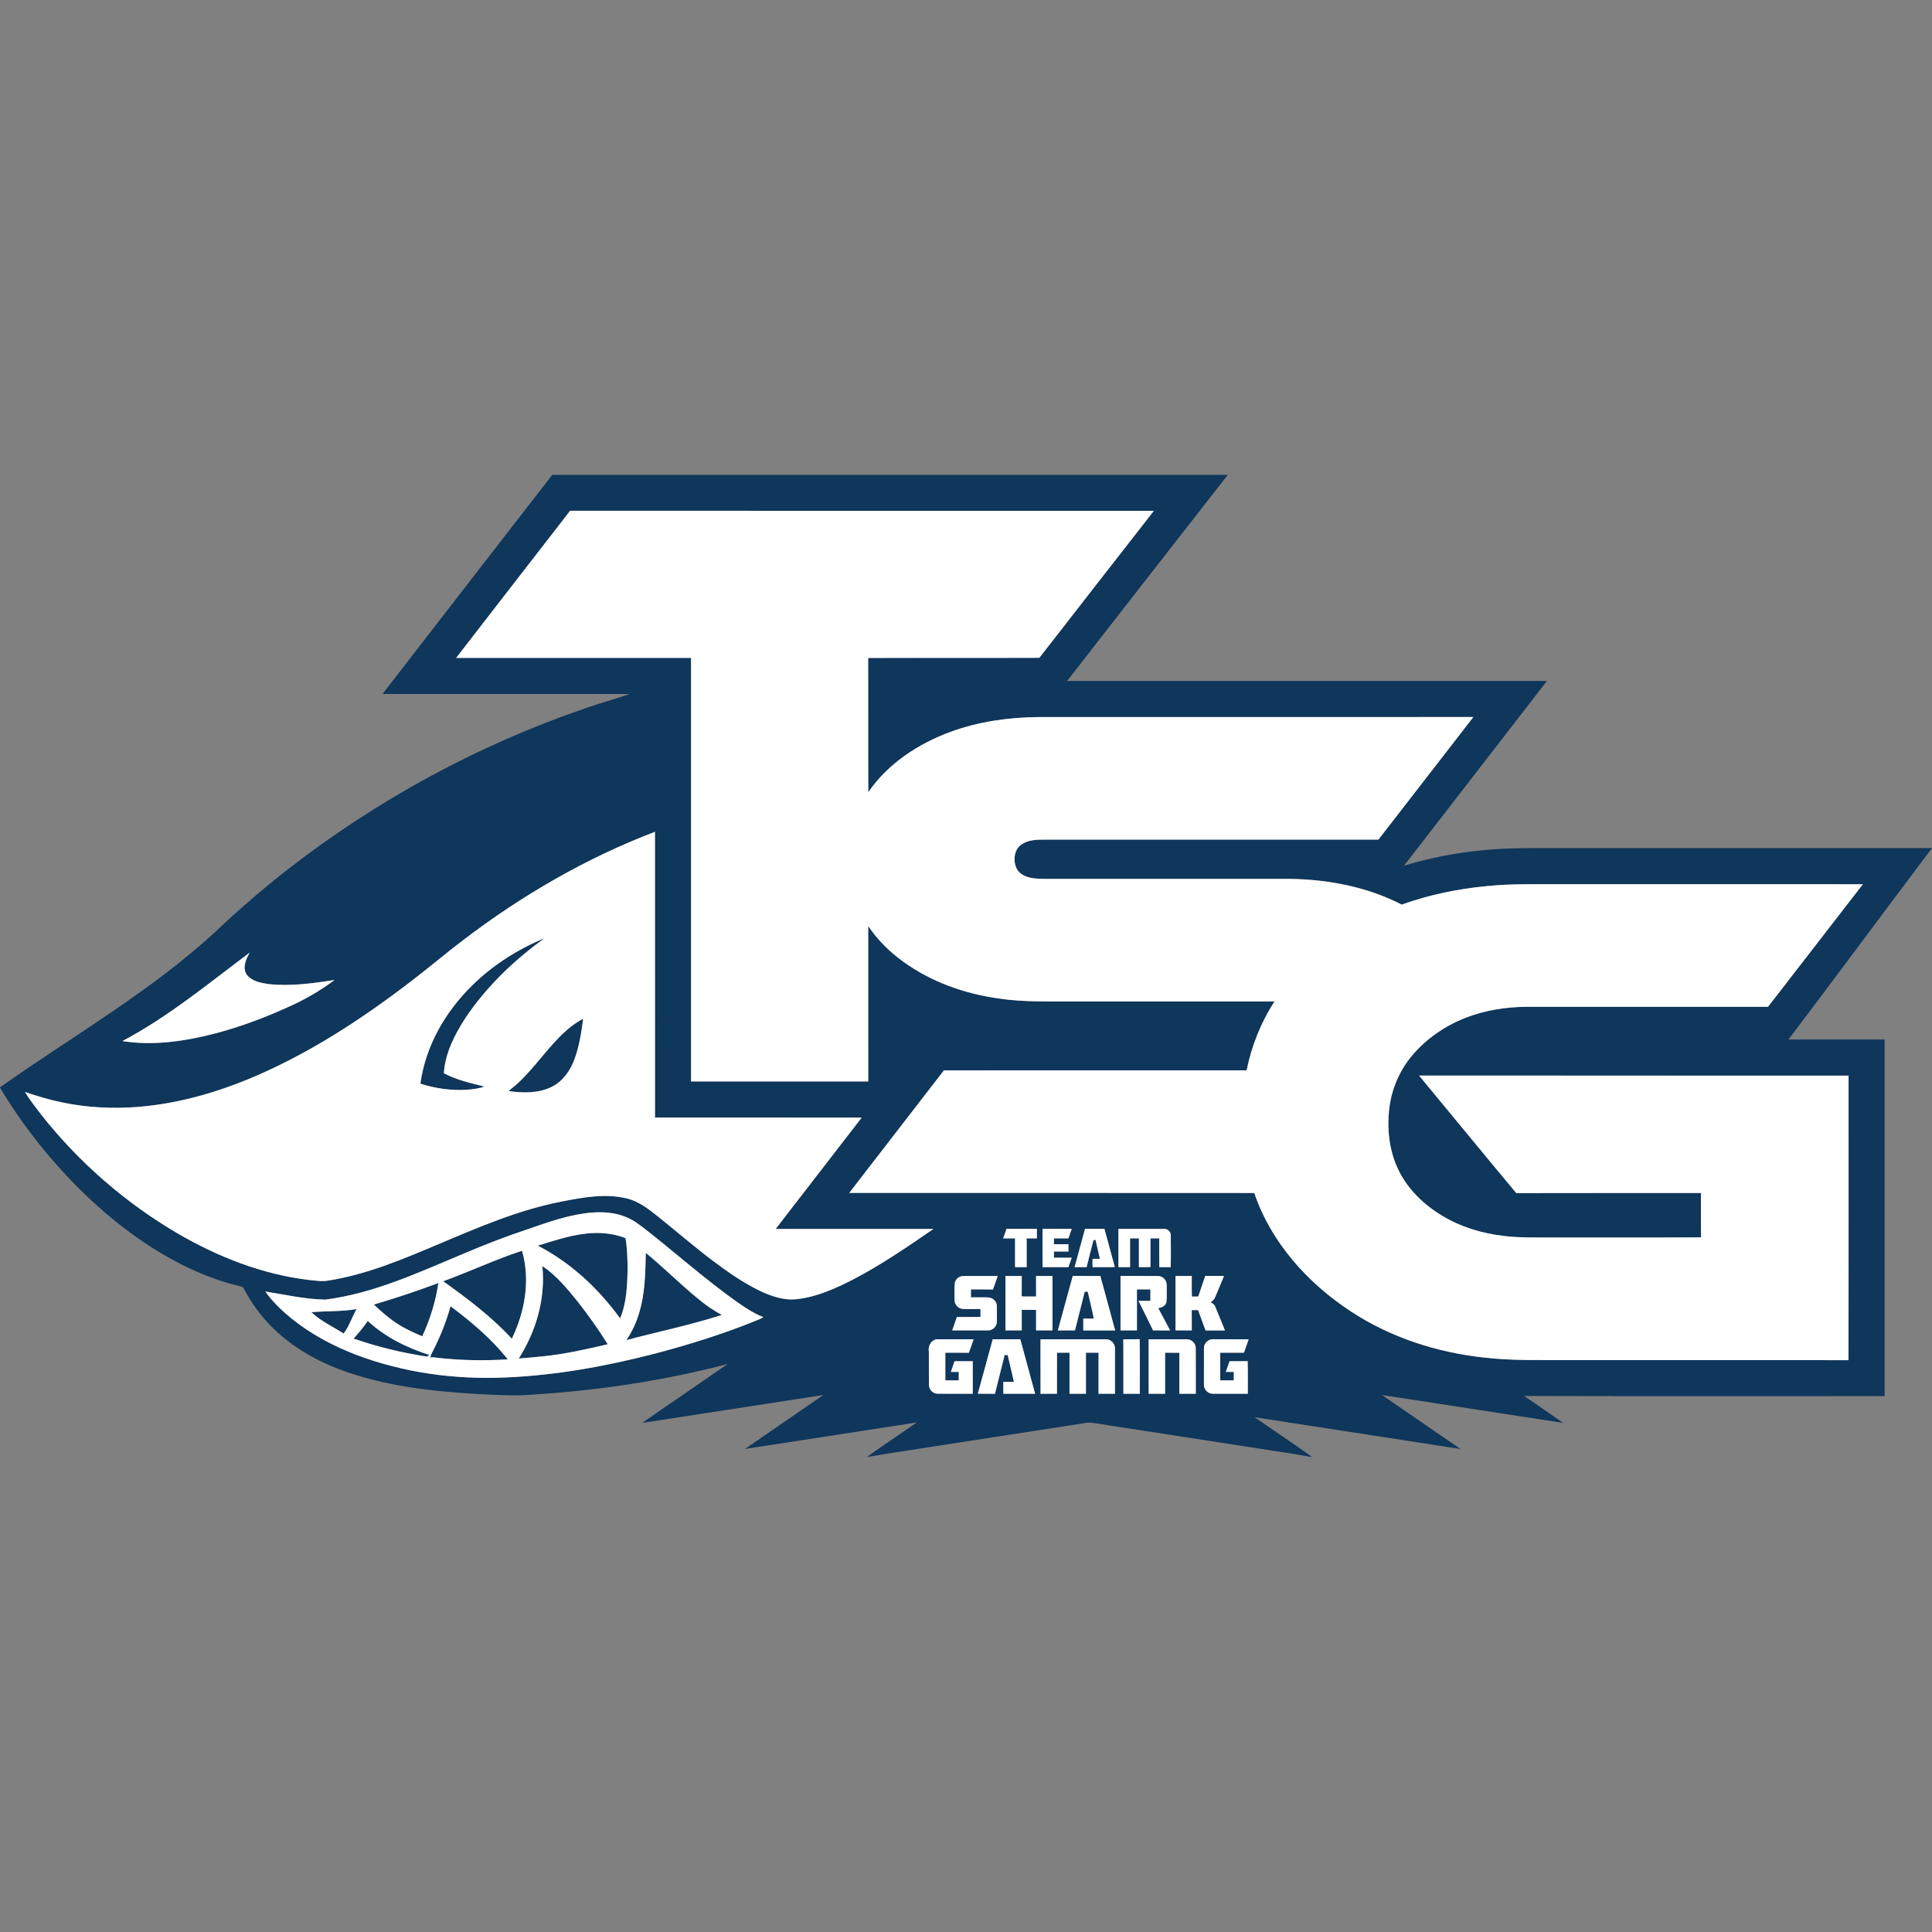<?xml version="1.0" encoding="utf-8"?>
<svg xmlns="http://www.w3.org/2000/svg" xmlns:xlink="http://www.w3.org/1999/xlink" version="1.1" id="Layer_1" x="0px" y="0px" viewBox="0 0 1681.62 1681.62" style="enable-background:new 0 0 1681.62 1681.62;">
<rect x="0" y="0" width="1681.62" height="1681.62" fill="#808080" stroke="none"/>
<style type="text/css">
	.st0{fill:#0F365B;}
	.st1{fill:#FFFFFF;}
</style>
<g id="_x23_0f365bff">
	<path class="st0" d="M480.68,413.31h588c-46.69,59.73-93.26,119.56-139.86,179.36c139.21,0.04,278.42-0.02,417.63,0.04&#xD;&#xA;		c-41.4,53.67-83,107.19-124.43,160.84c22.27-6.85,45.26-11.25,68.45-13.48c19.11-1.97,38.34-1.99,57.54-1.89&#xD;&#xA;		c111.2,0,222.41,0.02,333.61-0.01c-41.8,55.42-83.04,111.27-124.93,166.62c27.89,0.05,55.78-0.01,83.68,0.03&#xD;&#xA;		c0.01,103.45,0.01,206.91,0,310.36c-104.58-0.08-209.16,0.17-313.74-0.12c11.29,7.86,22.73,15.51,33.97,23.44&#xD;&#xA;		c-52.61-7.96-105.15-16.3-157.75-24.29c22.77,15.7,45.6,31.3,68.37,47c-59.75-9.19-119.47-18.48-179.21-27.68&#xD;&#xA;		c16.68,11.68,33.72,22.86,50.23,34.78c0,0-11.24-1.98-16.13-2.8c-51.55-7.98-103.11-15.95-154.66-23.92&#xD;&#xA;		c-8.17-0.97-16.25-3.12-24.47-3.34c-58.85,9.03-117.69,18.19-176.54,27.27c-4.71,0.81-16.05,2.79-16.05,2.79&#xD;&#xA;		c14.29-10.38,29.1-20.03,43.55-30.19c-49.84,7.64-99.65,15.44-149.5,23.07c22.67-15.76,45.54-31.23,68.22-46.98&#xD;&#xA;		c-52.6,8.03-105.16,16.31-157.76,24.32c24.76-17.22,49.76-34.11,74.53-51.33c-56.37,14.76-114.28,23.36-172.43,26.83&#xD;&#xA;		c-14.96,1.2-29.97-0.04-44.93-0.65c-40.82-2.38-82.18-6.97-120.68-21.53c-27.95-10.54-54.02-27.73-71.79-52.06&#xD;&#xA;		c-4.41-5.86-8.17-12.16-11.68-18.58c-0.53-1.26-2.07-1.3-3.17-1.69c-31.42-7.54-60.68-22.42-87.15-40.72&#xD;&#xA;		c-29.77-20.69-56.3-45.82-79.67-73.48C26.44,986.93,12.32,967.36,0,946.7v-0.28c62.59-44.25,129.84-82.54,186.59-134.56&#xD;&#xA;		c20.24-19.21,41.32-37.54,63.33-54.69c78.09-60.82,166.24-108.82,259.94-140.79c12.53-4.44,25.38-7.93,37.97-12.16&#xD;&#xA;		c-4.62-0.26-9.25-0.15-13.87-0.16c-67.01-0.01-134.01,0.01-201.01-0.01C382.18,540.46,431.34,476.82,480.68,413.31 M496.24,444.57&#xD;&#xA;		c-33.14,42.63-66.12,85.39-99.2,128.06c68.15,0.02,136.31,0,204.46,0.01c0,122.89,0,245.78,0,368.67&#xD;&#xA;		c51.4-0.01,102.81,0.02,154.21-0.02c-0.02-45.08-0.01-90.17-0.01-135.25c8.13,12.07,18.61,22.46,30.41,30.94&#xD;&#xA;		c24.54,17.85,53.96,28.14,83.88,32.21c21.51,3.18,43.31,2.34,64.98,2.45c58.12,0,116.23-0.01,174.35,0&#xD;&#xA;		c-11.78,18.22-19.96,38.71-24.23,59.97c-87.83,0.04-175.66-0.05-263.49,0.04c-27.42,35.59-54.96,71.09-82.42,106.65&#xD;&#xA;		c117.52,0.07,235.03-0.08,352.55,0.07c14.55,43.05,46.47,78.41,84.04,103.06c34.65,22.84,75.19,35.81,116.3,40.22&#xD;&#xA;		c24.53,2.85,49.25,2.04,73.89,2.16c80.98,0.06,161.95-0.11,242.93,0.09c0.26-82.56,0.04-165.12,0.11-247.68&#xD;&#xA;		c-124.6-0.01-249.21,0-373.81-0.01c28.23,34.06,56.24,68.31,84.59,102.27c53.57-0.17,107.14-0.02,160.71-0.08&#xD;&#xA;		c0.07,12.87-0.11,25.74,0.1,38.6c-43.51,0.26-87.02,0.04-130.53,0.11c-13.75-0.05-27.55,0.34-41.22-1.34&#xD;&#xA;		c-18.81-2.18-37.39-7.76-53.64-17.61c-15.92-9.59-29.94-23.05-38.04-39.95c-8.15-16.75-10.1-35.98-7.81-54.31&#xD;&#xA;		c2.1-16.55,9.01-32.44,19.77-45.19c12.35-14.64,28.61-25.8,46.4-32.79c16.99-6.65,35.31-9.5,53.51-9.61c69.96,0,139.91,0,209.87,0&#xD;&#xA;		c27.51-35.57,55.08-71.1,82.56-106.69c-87.15-0.02-174.31,0-261.46-0.01c-22.01,0.11-44.07-0.61-65.99,1.67&#xD;&#xA;		c-25.18,2.38-50.15,7.54-73.97,16.1c-29.86-15.4-63.66-21.89-97.06-22.39c-69.66-0.01-139.32,0-208.98,0&#xD;&#xA;		c-6.01-0.04-12.13,0.22-18.01-1.23c-4.62-1.11-9.25-3.72-11.3-8.2c-2.99-6.67-2.04-15.88,4.19-20.4&#xD;&#xA;		c5.51-3.89,12.54-4.35,19.07-4.35c97.27,0.02,194.53-0.03,291.79,0.02c27.62-35.53,55.1-71.17,82.68-106.73&#xD;&#xA;		c-126.14,0.03-252.27-0.02-378.41,0.03c-25.96,0.25-52.09,3.88-76.55,12.83c-28.1,10.35-54.58,27.57-71.69,52.58&#xD;&#xA;		c-0.19-38.94,0.03-77.89-0.11-116.84c49.67-0.19,99.34,0.07,149.01-0.13c33.11-42.74,66.46-85.3,99.67-127.96&#xD;&#xA;		C834.97,444.59,665.61,444.66,496.24,444.57 M403.62,817.93c-15.71,11.85-30.65,24.68-46.32,36.58&#xD;&#xA;		c-43.71,33.48-90.35,63.85-141.41,84.89c-40.69,16.69-84.72,27.03-128.9,24.44c-22.29-1.15-44.29-5.95-65.28-13.46&#xD;&#xA;		c4.14,7.04,9.32,13.4,14.23,19.9c32.53,41.22,72.82,76.32,118.07,102.96c35.27,20.59,74.15,36,114.89,40.83&#xD;&#xA;		c5.65,0.51,11.38,1.63,17.02,0.51c33.87-5.33,65.6-18.96,96.98-32.19c34.39-14.57,69.06-29.43,105.91-36.56&#xD;&#xA;		c18.52-3.61,37.89-7.28,56.58-2.74c10.41,2.4,18.93,9.15,27.13,15.64c16.1,12.89,31.7,26.42,48.18,38.83&#xD;&#xA;		c12.76,9.58,25.91,18.79,40.29,25.8c10.19,4.87,21.43,8.79,32.89,7.39c17.2-1.93,33.2-9.23,48.48-16.98&#xD;&#xA;		c24.51-12.76,47.34-28.41,70.06-44.06c-45.77,0.01-91.54,0-137.31,0c24.94-32.36,50.01-64.62,74.94-96.99&#xD;&#xA;		c-59.99-0.01-119.97,0-179.95-0.01c-0.01-82.9,0-165.79-0.01-248.69C510.31,746.79,454.45,779.2,403.62,817.93 M106.53,906.15&#xD;&#xA;		c26.24,4.18,53.01,0.36,78.56-6.05c22.42-5.76,44.21-13.81,65.28-23.37c14.44-6.35,28.18-14.31,40.83-23.74&#xD;&#xA;		c-19,2.93-38.34,5.65-57.58,3.54c-6.88-1.06-14.93-2.49-19.15-8.66c-3.57-6.08-0.29-13.21,2.87-18.71&#xD;&#xA;		C181.33,856.07,146.46,885.06,106.53,906.15 M459.64,1069.8c-19.14,6.38-37.98,13.63-56.52,21.57&#xD;&#xA;		c-38.87,16.22-77.82,34.48-120.04,39.83c-17.58-0.33-34.85-4.29-52.14-7.11c6.13,8.8,13.98,16.26,22.22,23.07&#xD;&#xA;		c16.97,13.78,36.46,24.24,56.83,32.06c41.32,15.65,85.99,21.69,130.03,19.73c43.44-1.82,86.44-9.57,128.48-20.35&#xD;&#xA;		c31.17-8.15,62.01-17.78,91.82-30.04c1.41-0.57,2.83-1.19,4.01-2.18c-8.1-3.13-15.37-8-22.47-12.91&#xD;&#xA;		c-27.53-19.48-52.74-41.96-79.2-62.8c-5.31-4.04-10.57-8.31-16.76-10.93c-9.68-4.25-20.51-5.17-30.95-4.3&#xD;&#xA;		C495.84,1057.06,477.63,1063.55,459.64,1069.8 M876.07,1069.61c-0.97,2.76-1.93,5.52-2.9,8.28c3.44,0.02,6.87,0.02,10.32,0.02&#xD;&#xA;		c0.02,8.32,0,16.66,0.01,24.99c3.36,0.01,6.72,0.01,10.1,0.01c0-8.34-0.01-16.67,0-25c2.96,0,5.93-0.01,8.9-0.01&#xD;&#xA;		c-0.01-2.76-0.01-5.53,0-8.28C893.69,1069.6,884.88,1069.62,876.07,1069.61 M907.4,1069.61c0.01,11.1,0,22.2,0.01,33.3&#xD;&#xA;		c7.5,0,15.01-0.02,22.52,0.01c0.98-2.73,1.93-5.46,2.89-8.19c-5.16-0.04-10.33-0.01-15.49-0.02c-0.01-1.81-0.01-3.61,0-5.4&#xD;&#xA;		c4.22,0,8.44,0,12.67,0c-0.01-2.12-0.01-4.23,0-6.33c-4.23-0.01-8.45,0-12.67,0c-0.01-1.7-0.01-3.39,0.01-5.07&#xD;&#xA;		c4.19-0.01,8.4,0,12.61-0.01c0.94-2.76,1.9-5.53,2.87-8.28C924.34,1069.59,915.87,1069.62,907.4,1069.61 M944.41,1069.62&#xD;&#xA;		c-3.02,11.1-6.08,22.19-9.09,33.3c3.49-0.02,6.99-0.02,10.49,0c1.98-7.77,3.83-15.58,5.9-23.33c0.47-0.11,1.39-0.33,1.85-0.44&#xD;&#xA;		c1.22,5.53,2.54,11.04,3.8,16.56c-2.13,0-4.26-0.01-6.37-0.03c-0.15,2.42-0.15,4.86,0.06,7.3c6.42-0.2,12.85,0.05,19.28-0.14&#xD;&#xA;		c-3.06-11.06-6.06-22.14-9.02-33.22C955.67,1069.6,950.04,1069.6,944.41,1069.62 M973.48,1069.64c0.04,11.08,0.01,22.17,0.02,33.26&#xD;&#xA;		c3.36,0.01,6.72,0.01,10.1,0.01c0-8.34-0.01-16.67,0-25c2.56-0.01,5.12-0.01,7.7,0c0,8.33-0.01,16.67,0,25&#xD;&#xA;		c3.34,0,6.69,0,10.04-0.02c-0.01-8.33-0.03-16.66,0.01-24.99c2.54,0,5.09,0,7.65,0.01c0.04,8.35-0.08,16.7,0.06,25.05&#xD;&#xA;		c3.29-0.08,6.58-0.1,9.88,0.03c0.31-9.23,0.16-18.48,0.1-27.71c0.09-3.2-2.83-5.9-5.99-5.65&#xD;&#xA;		C999.86,1069.59,986.67,1069.59,973.48,1069.64 M830.97,1117.26c-0.35,4.65-0.15,9.34-0.14,14.01c-0.15,3.99,3.1,7.73,7.1,8.02&#xD;&#xA;		c5.15,0.31,10.32,0,15.48,0.14c-0.02,2.27-0.01,4.54,0.04,6.82c-6.87,0.14-13.73,0.02-20.59,0.06c-1.36,3.9-2.75,7.78-4.05,11.7&#xD;&#xA;		c10.4-0.02,20.8,0.04,31.2-0.02c4.05,0.08,7.69-3.5,7.66-7.55c0.03-4.76,0.13-9.52-0.06-14.27c-0.29-3.83-3.86-6.84-7.62-6.89&#xD;&#xA;		c-4.96-0.2-9.93-0.01-14.89-0.07c-0.01-2.3-0.01-4.6,0-6.9c6.38,0.02,12.77-0.07,19.17,0.06c1.48-3.87,2.74-7.83,4.17-11.72&#xD;&#xA;		c-9.84-0.07-19.68-0.04-29.51-0.03C835.1,1110.43,831.38,1113.4,830.97,1117.26 M933.75,1110.55c-4.43,15.8-8.65,31.65-12.99,47.46&#xD;&#xA;		c4.96,0,9.93,0,14.91-0.01c2.86-11.22,5.62-22.46,8.46-33.69c0.66,0.01,1.98,0.01,2.64,0.01c1.73,7.83,3.79,15.58,5.28,23.46&#xD;&#xA;		c-3.06-0.09-6.11-0.09-9.15-0.06c-0.01,3.42-0.01,6.86,0,10.29c9.25,0,18.49,0,27.74,0c-4.32-15.8-8.58-31.6-12.88-47.39&#xD;&#xA;		C949.76,1110.57,941.75,1110.68,933.75,1110.55 M975.3,1110.61c0,15.8,0,31.6,0,47.4c4.76-0.01,9.53,0,14.3,0&#xD;&#xA;		c-0.01-11.9,0-23.8,0-35.7c3.89-0.01,7.79-0.01,11.7,0c0,3.33,0,6.66,0,10c-3.45,0-6.89-0.01-10.32,0&#xD;&#xA;		c4.22,8.54,8.53,17.04,12.61,25.65c4.95,0.1,9.89,0.03,14.85,0.05c-3.44-6.49-6.76-13.04-10.33-19.44c3.08-0.37,6.5-1.91,7.17-5.28&#xD;&#xA;		c0.47-4.98,0.15-10.02,0.2-15.02c0.03-4-3.46-7.61-7.46-7.62C997.11,1110.55,986.2,1110.64,975.3,1110.61 M1049.05,1110.6&#xD;&#xA;		c-2.08,5.94-4.04,11.92-6.1,17.86c-1.85,0.01-3.69,0.03-5.5,0.09c-0.27-5.98-0.06-11.96-0.12-17.94c-4.73,0-9.45-0.01-14.17,0.01&#xD;&#xA;		c0.02,15.79,0.02,31.59,0,47.38c4.72,0.02,9.44,0.01,14.17,0.01c-0.02-5.89,0.02-11.78-0.02-17.67c1.82-0.03,3.66-0.04,5.51-0.04&#xD;&#xA;		c2.16,5.9,4.33,11.8,6.47,17.71c5.63,0,11.27-0.01,16.91,0.01c-2.83-6.85-5.51-13.76-8.4-20.58c-0.69-1.94-2.4-3.11-4.16-3.96&#xD;&#xA;		c1.71-1.11,3.34-2.49,4.07-4.46c2.62-6.11,5.11-12.27,7.66-18.41C1059.93,1110.6,1054.49,1110.61,1049.05,1110.6 M875.16,1110.62&#xD;&#xA;		c0.03,15.8,0,31.6,0.01,47.39c4.72-0.01,9.44,0,14.17-0.01c-0.02-5.95-0.02-11.9,0-17.85c4.15-0.02,8.3-0.02,12.46,0&#xD;&#xA;		c0,5.95,0,11.9,0,17.85c4.76,0.01,9.53,0.01,14.3,0c0-15.79,0-31.59,0-47.38c-4.77-0.02-9.54-0.02-14.31,0&#xD;&#xA;		c0.01,5.95,0.01,11.9,0.01,17.85c-4.18-0.02-8.36,0.12-12.53-0.11c0.13-5.91,0.02-11.83,0.06-17.75&#xD;&#xA;		C884.6,1110.6,879.88,1110.6,875.16,1110.62 M808.48,1176.29c0.07,9.64-0.04,19.27,0.05,28.91c-0.13,4.07,3.36,7.83,7.45,7.89&#xD;&#xA;		c10.24,0.13,20.48,0.01,30.72,0.05c-0.02-9.45,0.03-18.9-0.02-28.34c-5.28,0.02-10.56,0-15.83,0.01c-1.1,3.1-2.18,6.21-3.23,9.33&#xD;&#xA;		c2.28-0.01,4.57-0.01,6.88,0c-0.01,2.44-0.01,4.89,0,7.34c-3.9,0-7.78,0-11.66,0c-0.02-8.03-0.02-16.05-0.01-24.07&#xD;&#xA;		c6.82,0.03,13.64-0.07,20.46,0.06c1.52-3.88,2.77-7.84,4.18-11.75c-10.17-0.01-20.34-0.01-30.51-0.01&#xD;&#xA;		C811.24,1165.15,807.48,1171.07,808.48,1176.29 M864.07,1165.7c-4.38,15.79-8.65,31.61-12.98,47.41c4.97,0.05,9.94,0.02,14.92,0.03&#xD;&#xA;		c2.81-11.24,5.68-22.45,8.44-33.7c0.66-0.01,2-0.03,2.66-0.04c1.8,7.8,3.61,15.6,5.41,23.4c-3.08,0.01-6.15,0.01-9.22,0.01&#xD;&#xA;		c-0.01,3.44-0.01,6.88,0,10.33c9.22,0,18.45,0,27.68,0c-4.22-15.49-8.4-31-12.63-46.49c-0.27-1.62-2.33-0.71-3.38-0.96&#xD;&#xA;		C878,1165.73,871.03,1165.71,864.07,1165.7 M905.66,1165.73c0.04,15.81-0.04,31.63,0.04,47.44c4.76-0.06,9.53-0.03,14.29-0.03&#xD;&#xA;		c0.02-11.91,0-23.82,0.01-35.73c3.63,0,7.26,0,10.9,0c0,11.91,0,23.82,0,35.73c4.76,0,9.53-0.01,14.3,0c0-11.91,0-23.82,0-35.73&#xD;&#xA;		c3.65-0.01,7.3-0.01,10.97,0c0,11.91,0,23.82,0,35.73c4.77,0,9.54-0.01,14.32,0.01c0.01-12.95,0.02-25.89,0-38.83&#xD;&#xA;		c0.31-4.31-3.13-8.54-7.54-8.58C943.85,1165.68,924.76,1165.71,905.66,1165.73 M977.75,1165.8c0.12,15.78,0.01,31.56,0.05,47.34&#xD;&#xA;		c4.76-0.01,9.53,0,14.3,0c-0.08-15.83,0.17-31.67-0.13-47.49C987.22,1165.81,982.48,1165.6,977.75,1165.8 M999.78,1165.75&#xD;&#xA;		c0.05,15.79,0.01,31.59,0.02,47.39c4.76-0.01,9.53,0,14.3,0c0-11.91,0-23.82,0-35.73c4.13,0,8.28-0.03,12.42,0.04&#xD;&#xA;		c-0.04,11.9-0.02,23.8-0.01,35.7c4.77-0.02,9.54-0.01,14.32-0.01c-0.03-13.22,0.06-26.44-0.04-39.66c0.05-4.15-3.61-7.84-7.77-7.75&#xD;&#xA;		C1021.94,1165.7,1010.86,1165.68,999.78,1165.75 M1047.93,1173.23c-0.06,10.71-0.04,21.42-0.01,32.13&#xD;&#xA;		c-0.15,4.26,3.77,7.98,8.01,7.76c10.05,0.06,20.11,0,30.17,0.02c-0.1-9.47,0.19-18.95-0.15-28.41c-5.25,0.15-10.49,0.06-15.73,0.06&#xD;&#xA;		c-1.12,3.11-2.19,6.23-3.28,9.35c2.31-0.01,4.62-0.01,6.95,0c0,2.44,0,4.89,0,7.34c-3.93,0-7.86,0-11.79,0&#xD;&#xA;		c-0.01-8.03,0-16.05,0-24.07c6.89-0.02,13.78,0.03,20.67-0.03c1.32-3.9,2.69-7.78,4.06-11.65c-10.31-0.03-20.62-0.02-30.92-0.02&#xD;&#xA;		C1051.77,1165.5,1047.91,1169.06,1047.93,1173.23z"/>
	<path class="st0" d="M411.22,857.48c17.99-17.65,39.67-31.37,62.93-40.97c-26.51,19.05-50.51,42.05-68.82,69.19&#xD;&#xA;		c-9.47,14.58-17.83,30.79-19,48.43c11,5.9,23.28,8.57,35.28,11.61c-5,1.83-10.35,2.38-15.62,2.81&#xD;&#xA;		c-13.54,0.79-27.19-1.16-40.08-5.31C370.34,910.46,387.73,880.38,411.22,857.48z"/>
	<path class="st0" d="M481.76,908.14c7.52-8.31,15.79-16.23,25.82-21.44c-1.54,11.99-3.39,24.08-7.64,35.45&#xD;&#xA;		c-3.58,9.71-9.94,18.87-19.36,23.65c-11.6,5.94-25.23,5.7-37.83,3.88c2.21-2.35,5.02-4,7.34-6.23&#xD;&#xA;		C461.81,932.77,471.1,919.82,481.76,908.14z"/>
	<path class="st0" d="M468.08,1084.21c15.99-4.92,32.12-10.41,49-11c9.28-0.3,18.69,1.06,27.36,4.47c1.56,9.11,1.75,18.4,1.85,27.63&#xD;&#xA;		c-0.39,14.21-0.92,28.91-6.54,42.2C520.91,1121.54,496.71,1098.97,468.08,1084.21z"/>
	<path class="st0" d="M385.75,1115.2c23.06-8.37,45.29-18.89,68.6-26.56c7.41,25.44,2.53,53.09-8.84,76.59&#xD;&#xA;		C427.83,1146.05,406.89,1130.32,385.75,1115.2z"/>
	<path class="st0" d="M562.13,1090.51c16.03,13.14,30.61,27.97,46.76,40.97c6.01,5.02,12.57,9.3,19.39,13.09&#xD;&#xA;		c-27.3,8.73-55.42,14.56-83.12,21.85c9.83-14.12,14.23-31.25,15.73-48.2C561.77,1109.01,561.88,1099.75,562.13,1090.51z"/>
	<path class="st0" d="M472.05,1101.96c12.31,8.26,21.82,19.89,31.05,31.31c9.22,11.82,17.97,24.04,25.87,36.78&#xD;&#xA;		c-18.68,4.29-37.41,8.67-56.53,10.51c-6.97,0.72-13.94,1.36-20.92,1.92C466.67,1158.77,474.95,1130.15,472.05,1101.96z"/>
	<path class="st0" d="M325.41,1135.49c18.94-5.55,37.65-11.86,56.15-18.74c-2.34,16.04-7.2,31.65-14.03,46.34&#xD;&#xA;		c-7.42-3.1-14.78-6.45-21.53-10.84C338.51,1147.48,331.84,1141.58,325.41,1135.49z"/>
	<path class="st0" d="M392.13,1136.95c18.16,13.58,35.71,28.35,49.81,46.22c-19.99,1.31-40.1,0.97-60.02-1.19&#xD;&#xA;		c-2.47-0.2-4.96-0.96-7.42-0.31c0.35-1.24,0.62-2.51,1.24-3.64C382.54,1164.92,388.27,1151.22,392.13,1136.95z"/>
	<path class="st0" d="M271.06,1142.16c13.08-1.19,26.32-0.45,39.3-2.75c-3.94,6.99-6.39,14.79-11.2,21.3&#xD;&#xA;		C289.69,1154.72,279.27,1149.94,271.06,1142.16z"/>
	<path class="st0" d="M307.77,1165.09c4.41-4.87,8.64-9.9,12.35-15.33c15.15,14.1,34.12,23.37,53.67,29.64&#xD;&#xA;		c-0.73,0.46-1.44,0.92-2.15,1.39C349.93,1177.51,328.51,1172.3,307.77,1165.09z"/>
</g>
<g id="_x23_ffffffff">
	<path class="st1" d="M496.24,444.57c169.37,0.09,338.73,0.02,508.1,0.04c-33.21,42.66-66.56,85.22-99.67,127.96&#xD;&#xA;		c-49.67,0.2-99.34-0.06-149.01,0.13c0.14,38.95-0.08,77.9,0.11,116.84c17.11-25.01,43.59-42.23,71.69-52.58&#xD;&#xA;		c24.46-8.95,50.59-12.58,76.55-12.83c126.14-0.05,252.27,0,378.41-0.03c-27.58,35.56-55.06,71.2-82.68,106.73&#xD;&#xA;		c-97.26-0.05-194.52,0-291.79-0.02c-6.53,0-13.56,0.46-19.07,4.35c-6.23,4.52-7.18,13.73-4.19,20.4c2.05,4.48,6.68,7.09,11.3,8.2&#xD;&#xA;		c5.88,1.45,12,1.19,18.01,1.23c69.66,0,139.32-0.01,208.98,0c33.4,0.5,67.2,6.99,97.06,22.39c23.82-8.56,48.79-13.72,73.97-16.1&#xD;&#xA;		c21.92-2.28,43.98-1.56,65.99-1.67c87.15,0.01,174.31-0.01,261.46,0.01c-27.48,35.59-55.05,71.12-82.56,106.69&#xD;&#xA;		c-69.96,0-139.91,0-209.87,0c-18.2,0.11-36.52,2.96-53.51,9.61c-17.79,6.99-34.05,18.15-46.4,32.79&#xD;&#xA;		c-10.76,12.75-17.67,28.64-19.77,45.19c-2.29,18.33-0.34,37.56,7.81,54.31c8.1,16.9,22.12,30.36,38.04,39.95&#xD;&#xA;		c16.25,9.85,34.83,15.43,53.64,17.61c13.67,1.68,27.47,1.29,41.22,1.34c43.51-0.07,87.02,0.15,130.53-0.11&#xD;&#xA;		c-0.21-12.86-0.03-25.73-0.1-38.6c-53.57,0.06-107.14-0.09-160.71,0.08c-28.35-33.96-56.36-68.21-84.59-102.27&#xD;&#xA;		c124.6,0.01,249.21,0,373.81,0.01c-0.07,82.56,0.15,165.12-0.11,247.68c-80.98-0.2-161.95-0.03-242.93-0.09&#xD;&#xA;		c-24.64-0.12-49.36,0.69-73.89-2.16c-41.11-4.41-81.65-17.38-116.3-40.22c-37.57-24.65-69.49-60.01-84.04-103.06&#xD;&#xA;		c-117.52-0.15-235.03,0-352.55-0.07c27.46-35.56,55-71.06,82.42-106.65c87.83-0.09,175.66,0,263.49-0.04&#xD;&#xA;		c4.27-21.26,12.45-41.75,24.23-59.97c-58.12-0.01-116.23,0-174.35,0c-21.67-0.11-43.47,0.73-64.98-2.45&#xD;&#xA;		c-29.92-4.07-59.34-14.36-83.88-32.21c-11.8-8.48-22.28-18.87-30.41-30.94c0,45.08-0.01,90.17,0.01,135.25&#xD;&#xA;		c-51.4,0.04-102.81,0.01-154.21,0.02c0-122.89,0-245.78,0-368.67c-68.15-0.01-136.31,0.01-204.46-0.01&#xD;&#xA;		C430.12,529.96,463.1,487.2,496.24,444.57z"/>
	<path class="st1" d="M403.62,817.93c50.83-38.73,106.69-71.14,166.47-93.91c0.01,82.9,0,165.79,0.01,248.69&#xD;&#xA;		c59.98,0.01,119.96,0,179.95,0.01c-24.93,32.37-50,64.63-74.94,96.99c45.77,0,91.54,0.01,137.31,0&#xD;&#xA;		c-22.72,15.65-45.55,31.3-70.06,44.06c-15.28,7.75-31.28,15.05-48.48,16.98c-11.46,1.4-22.7-2.52-32.89-7.39&#xD;&#xA;		c-14.38-7.01-27.53-16.22-40.29-25.8c-16.48-12.41-32.08-25.94-48.18-38.83c-8.2-6.49-16.72-13.24-27.13-15.64&#xD;&#xA;		c-18.69-4.54-38.06-0.87-56.58,2.74c-36.85,7.13-71.52,21.99-105.91,36.56c-31.38,13.23-63.11,26.86-96.98,32.19&#xD;&#xA;		c-5.64,1.12-11.37,0-17.02-0.51c-40.74-4.83-79.62-20.24-114.89-40.83c-45.25-26.64-85.54-61.74-118.07-102.96&#xD;&#xA;		c-4.91-6.5-10.09-12.86-14.23-19.9c20.99,7.51,42.99,12.31,65.28,13.46c44.18,2.59,88.21-7.75,128.9-24.44&#xD;&#xA;		c51.06-21.04,97.7-51.41,141.41-84.89C372.97,842.61,387.91,829.78,403.62,817.93 M411.22,857.48&#xD;&#xA;		c-23.49,22.9-40.88,52.98-45.31,85.76c12.89,4.15,26.54,6.1,40.08,5.31c5.27-0.43,10.62-0.98,15.62-2.81&#xD;&#xA;		c-12-3.04-24.28-5.71-35.28-11.61c1.17-17.64,9.53-33.85,19-48.43c18.31-27.14,42.31-50.14,68.82-69.19&#xD;&#xA;		C450.89,826.11,429.21,839.83,411.22,857.48 M481.76,908.14c-10.66,11.68-19.95,24.63-31.67,35.31c-2.32,2.23-5.13,3.88-7.34,6.23&#xD;&#xA;		c12.6,1.82,26.23,2.06,37.83-3.88c9.42-4.78,15.78-13.94,19.36-23.65c4.25-11.37,6.1-23.46,7.64-35.45&#xD;&#xA;		C497.55,891.91,489.28,899.83,481.76,908.14z"/>
	<path class="st1" d="M106.53,906.15c39.93-21.09,74.8-50.08,110.81-76.99c-3.16,5.5-6.44,12.63-2.87,18.71&#xD;&#xA;		c4.22,6.17,12.27,7.6,19.15,8.66c19.24,2.11,38.58-0.61,57.58-3.54c-12.65,9.43-26.39,17.39-40.83,23.74&#xD;&#xA;		c-21.07,9.56-42.86,17.61-65.28,23.37C159.54,906.51,132.77,910.33,106.53,906.15z"/>
	<path class="st1" d="M459.64,1069.8c17.99-6.25,36.2-12.74,55.31-14.36c10.44-0.87,21.27,0.05,30.95,4.3&#xD;&#xA;		c6.19,2.62,11.45,6.89,16.76,10.93c26.46,20.84,51.67,43.32,79.2,62.8c7.1,4.91,14.37,9.78,22.47,12.91&#xD;&#xA;		c-1.18,0.99-2.6,1.61-4.01,2.18c-29.81,12.26-60.65,21.89-91.82,30.04c-42.04,10.78-85.04,18.53-128.48,20.35&#xD;&#xA;		c-44.04,1.96-88.71-4.08-130.03-19.73c-20.37-7.82-39.86-18.28-56.83-32.06c-8.24-6.81-16.09-14.27-22.22-23.07&#xD;&#xA;		c17.29,2.82,34.56,6.78,52.14,7.11c42.22-5.35,81.17-23.61,120.04-39.83C421.66,1083.43,440.5,1076.18,459.64,1069.8&#xD;&#xA;		 M468.08,1084.21c28.63,14.76,52.83,37.33,71.67,63.3c5.62-13.29,6.15-27.99,6.54-42.2c-0.1-9.23-0.29-18.52-1.85-27.63&#xD;&#xA;		c-8.67-3.41-18.08-4.77-27.36-4.47C500.2,1073.8,484.07,1079.29,468.08,1084.21 M385.75,1115.2&#xD;&#xA;		c21.14,15.12,42.08,30.85,59.76,50.03c11.37-23.5,16.25-51.15,8.84-76.59C431.04,1096.31,408.81,1106.83,385.75,1115.2&#xD;&#xA;		 M562.13,1090.51c-0.25,9.24-0.36,18.5-1.24,27.71c-1.5,16.95-5.9,34.08-15.73,48.2c27.7-7.29,55.82-13.12,83.12-21.85&#xD;&#xA;		c-6.82-3.79-13.38-8.07-19.39-13.09C592.74,1118.48,578.16,1103.65,562.13,1090.51 M472.05,1101.96&#xD;&#xA;		c2.9,28.19-5.38,56.81-20.53,80.52c6.98-0.56,13.95-1.2,20.92-1.92c19.12-1.84,37.85-6.22,56.53-10.51&#xD;&#xA;		c-7.9-12.74-16.65-24.96-25.87-36.78C493.87,1121.85,484.36,1110.22,472.05,1101.96 M325.41,1135.49&#xD;&#xA;		c6.43,6.09,13.1,11.99,20.59,16.76c6.75,4.39,14.11,7.74,21.53,10.84c6.83-14.69,11.69-30.3,14.03-46.34&#xD;&#xA;		C363.06,1123.63,344.35,1129.94,325.41,1135.49 M392.13,1136.95c-3.86,14.27-9.59,27.97-16.39,41.08c-0.62,1.13-0.89,2.4-1.24,3.64&#xD;&#xA;		c2.46-0.65,4.95,0.11,7.42,0.31c19.92,2.16,40.03,2.5,60.02,1.19C427.84,1165.3,410.29,1150.53,392.13,1136.95 M271.06,1142.16&#xD;&#xA;		c8.21,7.78,18.63,12.56,28.1,18.55c4.81-6.51,7.26-14.31,11.2-21.3C297.38,1141.71,284.14,1140.97,271.06,1142.16 M307.77,1165.09&#xD;&#xA;		c20.74,7.21,42.16,12.42,63.87,15.7c0.71-0.47,1.42-0.93,2.15-1.39c-19.55-6.27-38.52-15.54-53.67-29.64&#xD;&#xA;		C316.41,1155.19,312.18,1160.22,307.77,1165.09z"/>
	<path class="st1" d="M876.07,1069.61c8.81,0.01,17.62-0.01,26.43,0.01c-0.01,2.75-0.01,5.52,0,8.28c-2.97,0-5.94,0.01-8.9,0.01&#xD;&#xA;		c-0.01,8.33,0,16.66,0,25c-3.38,0-6.74,0-10.1-0.01c-0.01-8.33,0.01-16.67-0.01-24.99c-3.45,0-6.88,0-10.32-0.02&#xD;&#xA;		C874.14,1075.13,875.1,1072.37,876.07,1069.61z"/>
	<path class="st1" d="M907.4,1069.61c8.47,0.01,16.94-0.02,25.42,0.01c-0.97,2.75-1.93,5.52-2.87,8.28c-4.21,0.01-8.42,0-12.61,0.01&#xD;&#xA;		c-0.02,1.68-0.02,3.37-0.01,5.07c4.22,0,8.44-0.01,12.67,0c-0.01,2.1-0.01,4.21,0,6.33c-4.23,0-8.45,0-12.67,0&#xD;&#xA;		c-0.01,1.79-0.01,3.59,0,5.4c5.16,0.01,10.33-0.02,15.49,0.02c-0.96,2.73-1.91,5.46-2.89,8.19c-7.51-0.03-15.02-0.01-22.52-0.01&#xD;&#xA;		C907.4,1091.81,907.41,1080.71,907.4,1069.61z"/>
	<path class="st1" d="M944.41,1069.62c5.63-0.02,11.26-0.02,16.9,0c2.96,11.08,5.96,22.16,9.02,33.22&#xD;&#xA;		c-6.43,0.19-12.86-0.06-19.28,0.14c-0.21-2.44-0.21-4.88-0.06-7.3c2.11,0.02,4.24,0.03,6.37,0.03c-1.26-5.52-2.58-11.03-3.8-16.56&#xD;&#xA;		c-0.46,0.11-1.38,0.33-1.85,0.44c-2.07,7.75-3.92,15.56-5.9,23.33c-3.5-0.02-7-0.02-10.49,0&#xD;&#xA;		C938.33,1091.81,941.39,1080.72,944.41,1069.62z"/>
	<path class="st1" d="M973.48,1069.64c13.19-0.05,26.38-0.05,39.57-0.01c3.16-0.25,6.08,2.45,5.99,5.65&#xD;&#xA;		c0.06,9.23,0.21,18.48-0.1,27.71c-3.3-0.13-6.59-0.11-9.88-0.03c-0.14-8.35-0.02-16.7-0.06-25.05c-2.56-0.01-5.11-0.01-7.65-0.01&#xD;&#xA;		c-0.04,8.33-0.02,16.66-0.01,24.99c-3.35,0.02-6.7,0.02-10.04,0.02c-0.01-8.33,0-16.67,0-25c-2.58-0.01-5.14-0.01-7.7,0&#xD;&#xA;		c-0.01,8.33,0,16.66,0,25c-3.38,0-6.74,0-10.1-0.01C973.49,1091.81,973.52,1080.72,973.48,1069.64z"/>
	<path class="st1" d="M830.97,1117.26c0.41-3.86,4.13-6.83,7.96-6.64c9.83-0.01,19.67-0.04,29.51,0.03&#xD;&#xA;		c-1.43,3.89-2.69,7.85-4.17,11.72c-6.4-0.13-12.79-0.04-19.17-0.06c-0.01,2.3-0.01,4.6,0,6.9c4.96,0.06,9.93-0.13,14.89,0.07&#xD;&#xA;		c3.76,0.05,7.33,3.06,7.62,6.89c0.19,4.75,0.09,9.51,0.06,14.27c0.03,4.05-3.61,7.63-7.66,7.55c-10.4,0.06-20.8,0-31.2,0.02&#xD;&#xA;		c1.3-3.92,2.69-7.8,4.05-11.7c6.86-0.04,13.72,0.08,20.59-0.06c-0.05-2.28-0.06-4.55-0.04-6.82c-5.16-0.14-10.33,0.17-15.48-0.14&#xD;&#xA;		c-4-0.29-7.25-4.03-7.1-8.02C830.82,1126.6,830.62,1121.91,830.97,1117.26z"/>
	<path class="st1" d="M933.75,1110.55c8,0.13,16.01,0.02,24.01,0.07c4.3,15.79,8.56,31.59,12.88,47.39c-9.25,0-18.49,0-27.74,0&#xD;&#xA;		c-0.01-3.43-0.01-6.87,0-10.29c3.04-0.03,6.09-0.03,9.15,0.06c-1.49-7.88-3.55-15.63-5.28-23.46c-0.66,0-1.98,0-2.64-0.01&#xD;&#xA;		c-2.84,11.23-5.6,22.47-8.46,33.69c-4.98,0.01-9.95,0.01-14.91,0.01C925.1,1142.2,929.32,1126.35,933.75,1110.55z"/>
	<path class="st1" d="M975.3,1110.61c10.9,0.03,21.81-0.06,32.72,0.04c4,0.01,7.49,3.62,7.46,7.62c-0.05,5,0.27,10.04-0.2,15.02&#xD;&#xA;		c-0.67,3.37-4.09,4.91-7.17,5.28c3.57,6.4,6.89,12.95,10.33,19.44c-4.96-0.02-9.9,0.05-14.85-0.05&#xD;&#xA;		c-4.08-8.61-8.39-17.11-12.61-25.65c3.43-0.01,6.87,0,10.32,0c0-3.34,0-6.67,0-10c-3.91-0.01-7.81-0.01-11.7,0&#xD;&#xA;		c0,11.9-0.01,23.8,0,35.7c-4.77,0-9.54-0.01-14.3,0C975.3,1142.21,975.3,1126.41,975.3,1110.61z"/>
	<path class="st1" d="M1049.05,1110.6c5.44,0.01,10.88,0,16.32,0.01c-2.55,6.14-5.04,12.3-7.66,18.41&#xD;&#xA;		c-0.73,1.97-2.36,3.35-4.07,4.46c1.76,0.85,3.47,2.02,4.16,3.96c2.89,6.82,5.57,13.73,8.4,20.58c-5.64-0.02-11.28-0.01-16.91-0.01&#xD;&#xA;		c-2.14-5.91-4.31-11.81-6.47-17.71c-1.85,0-3.69,0.01-5.51,0.04c0.04,5.89,0,11.78,0.02,17.67c-4.73,0-9.45,0.01-14.17-0.01&#xD;&#xA;		c0.02-15.79,0.02-31.59,0-47.38c4.72-0.02,9.44-0.01,14.17-0.01c0.06,5.98-0.15,11.96,0.12,17.94c1.81-0.06,3.65-0.08,5.5-0.09&#xD;&#xA;		C1045.01,1122.52,1046.97,1116.54,1049.05,1110.6z"/>
	<path class="st1" d="M875.16,1110.62c4.72-0.02,9.44-0.02,14.17-0.01c-0.04,5.92,0.07,11.84-0.06,17.75&#xD;&#xA;		c4.17,0.23,8.35,0.09,12.53,0.11c0-5.95,0-11.9-0.01-17.85c4.77-0.02,9.54-0.02,14.31,0c0,15.79,0,31.59,0,47.38&#xD;&#xA;		c-4.77,0.01-9.54,0.01-14.3,0c0-5.95,0-11.9,0-17.85c-4.16-0.02-8.31-0.02-12.46,0c-0.02,5.95-0.02,11.9,0,17.85&#xD;&#xA;		c-4.73,0.01-9.45,0-14.17,0.01C875.16,1142.22,875.19,1126.42,875.16,1110.62z"/>
	<path class="st1" d="M808.48,1176.29c-1-5.22,2.76-11.14,8.48-10.58c10.17,0,20.34,0,30.51,0.01c-1.41,3.91-2.66,7.87-4.18,11.75&#xD;&#xA;		c-6.82-0.13-13.64-0.03-20.46-0.06c-0.01,8.02-0.01,16.04,0.01,24.07c3.88,0,7.76,0,11.66,0c-0.01-2.45-0.01-4.9,0-7.34&#xD;&#xA;		c-2.31-0.01-4.6-0.01-6.88,0c1.05-3.12,2.13-6.23,3.23-9.33c5.27-0.01,10.55,0.01,15.83-0.01c0.05,9.44,0,18.89,0.02,28.34&#xD;&#xA;		c-10.24-0.04-20.48,0.08-30.72-0.05c-4.09-0.06-7.58-3.82-7.45-7.89C808.44,1195.56,808.55,1185.93,808.48,1176.29z"/>
	<path class="st1" d="M864.07,1165.7c6.96,0.01,13.93,0.03,20.9-0.01c1.05,0.25,3.11-0.66,3.38,0.96c4.23,15.49,8.41,31,12.63,46.49&#xD;&#xA;		c-9.23,0-18.46,0-27.68,0c-0.01-3.45-0.01-6.89,0-10.33c3.07,0,6.14,0,9.22-0.01c-1.8-7.8-3.61-15.6-5.41-23.4&#xD;&#xA;		c-0.66,0.01-2,0.03-2.66,0.04c-2.76,11.25-5.63,22.46-8.44,33.7c-4.98-0.01-9.95,0.02-14.92-0.03&#xD;&#xA;		C855.42,1197.31,859.69,1181.49,864.07,1165.7z"/>
	<path class="st1" d="M905.66,1165.73c19.1-0.02,38.19-0.05,57.29,0.01c4.41,0.04,7.85,4.27,7.54,8.58&#xD;&#xA;		c0.02,12.94,0.01,25.88,0,38.83c-4.78-0.02-9.55-0.01-14.32-0.01c0-11.91,0-23.82,0-35.73c-3.67-0.01-7.32-0.01-10.97,0&#xD;&#xA;		c0,11.91,0,23.82,0,35.73c-4.77-0.01-9.54,0-14.3,0c0-11.91,0-23.82,0-35.73c-3.64,0-7.27,0-10.9,0&#xD;&#xA;		c-0.01,11.91,0.01,23.82-0.01,35.73c-4.76,0-9.53-0.03-14.29,0.03C905.62,1197.36,905.7,1181.54,905.66,1165.73z"/>
	<path class="st1" d="M977.75,1165.8c4.73-0.2,9.47,0.01,14.22-0.15c0.3,15.82,0.05,31.66,0.13,47.49c-4.77,0-9.54-0.01-14.3,0&#xD;&#xA;		C977.76,1197.36,977.87,1181.58,977.75,1165.8z"/>
	<path class="st1" d="M999.78,1165.75c11.08-0.07,22.16-0.05,33.24-0.02c4.16-0.09,7.82,3.6,7.77,7.75&#xD;&#xA;		c0.1,13.22,0.01,26.44,0.04,39.66c-4.78,0-9.55-0.01-14.32,0.01c-0.01-11.9-0.03-23.8,0.01-35.7c-4.14-0.07-8.29-0.04-12.42-0.04&#xD;&#xA;		c0,11.91,0,23.82,0,35.73c-4.77,0-9.54-0.01-14.3,0C999.79,1197.34,999.83,1181.54,999.78,1165.75z"/>
	<path class="st1" d="M1047.93,1173.23c-0.02-4.17,3.84-7.73,7.98-7.52c10.3,0,20.61-0.01,30.92,0.02&#xD;&#xA;		c-1.37,3.87-2.74,7.75-4.06,11.65c-6.89,0.06-13.78,0.01-20.67,0.03c0,8.02-0.01,16.04,0,24.07c3.93,0,7.86,0,11.79,0&#xD;&#xA;		c0-2.45,0-4.9,0-7.34c-2.33-0.01-4.64-0.01-6.95,0c1.09-3.12,2.16-6.24,3.28-9.35c5.24,0,10.48,0.09,15.73-0.06&#xD;&#xA;		c0.34,9.46,0.05,18.94,0.15,28.41c-10.06-0.02-20.12,0.04-30.17-0.02c-4.24,0.22-8.16-3.5-8.01-7.76&#xD;&#xA;		C1047.89,1194.65,1047.87,1183.94,1047.93,1173.23z"/>
</g>
</svg>